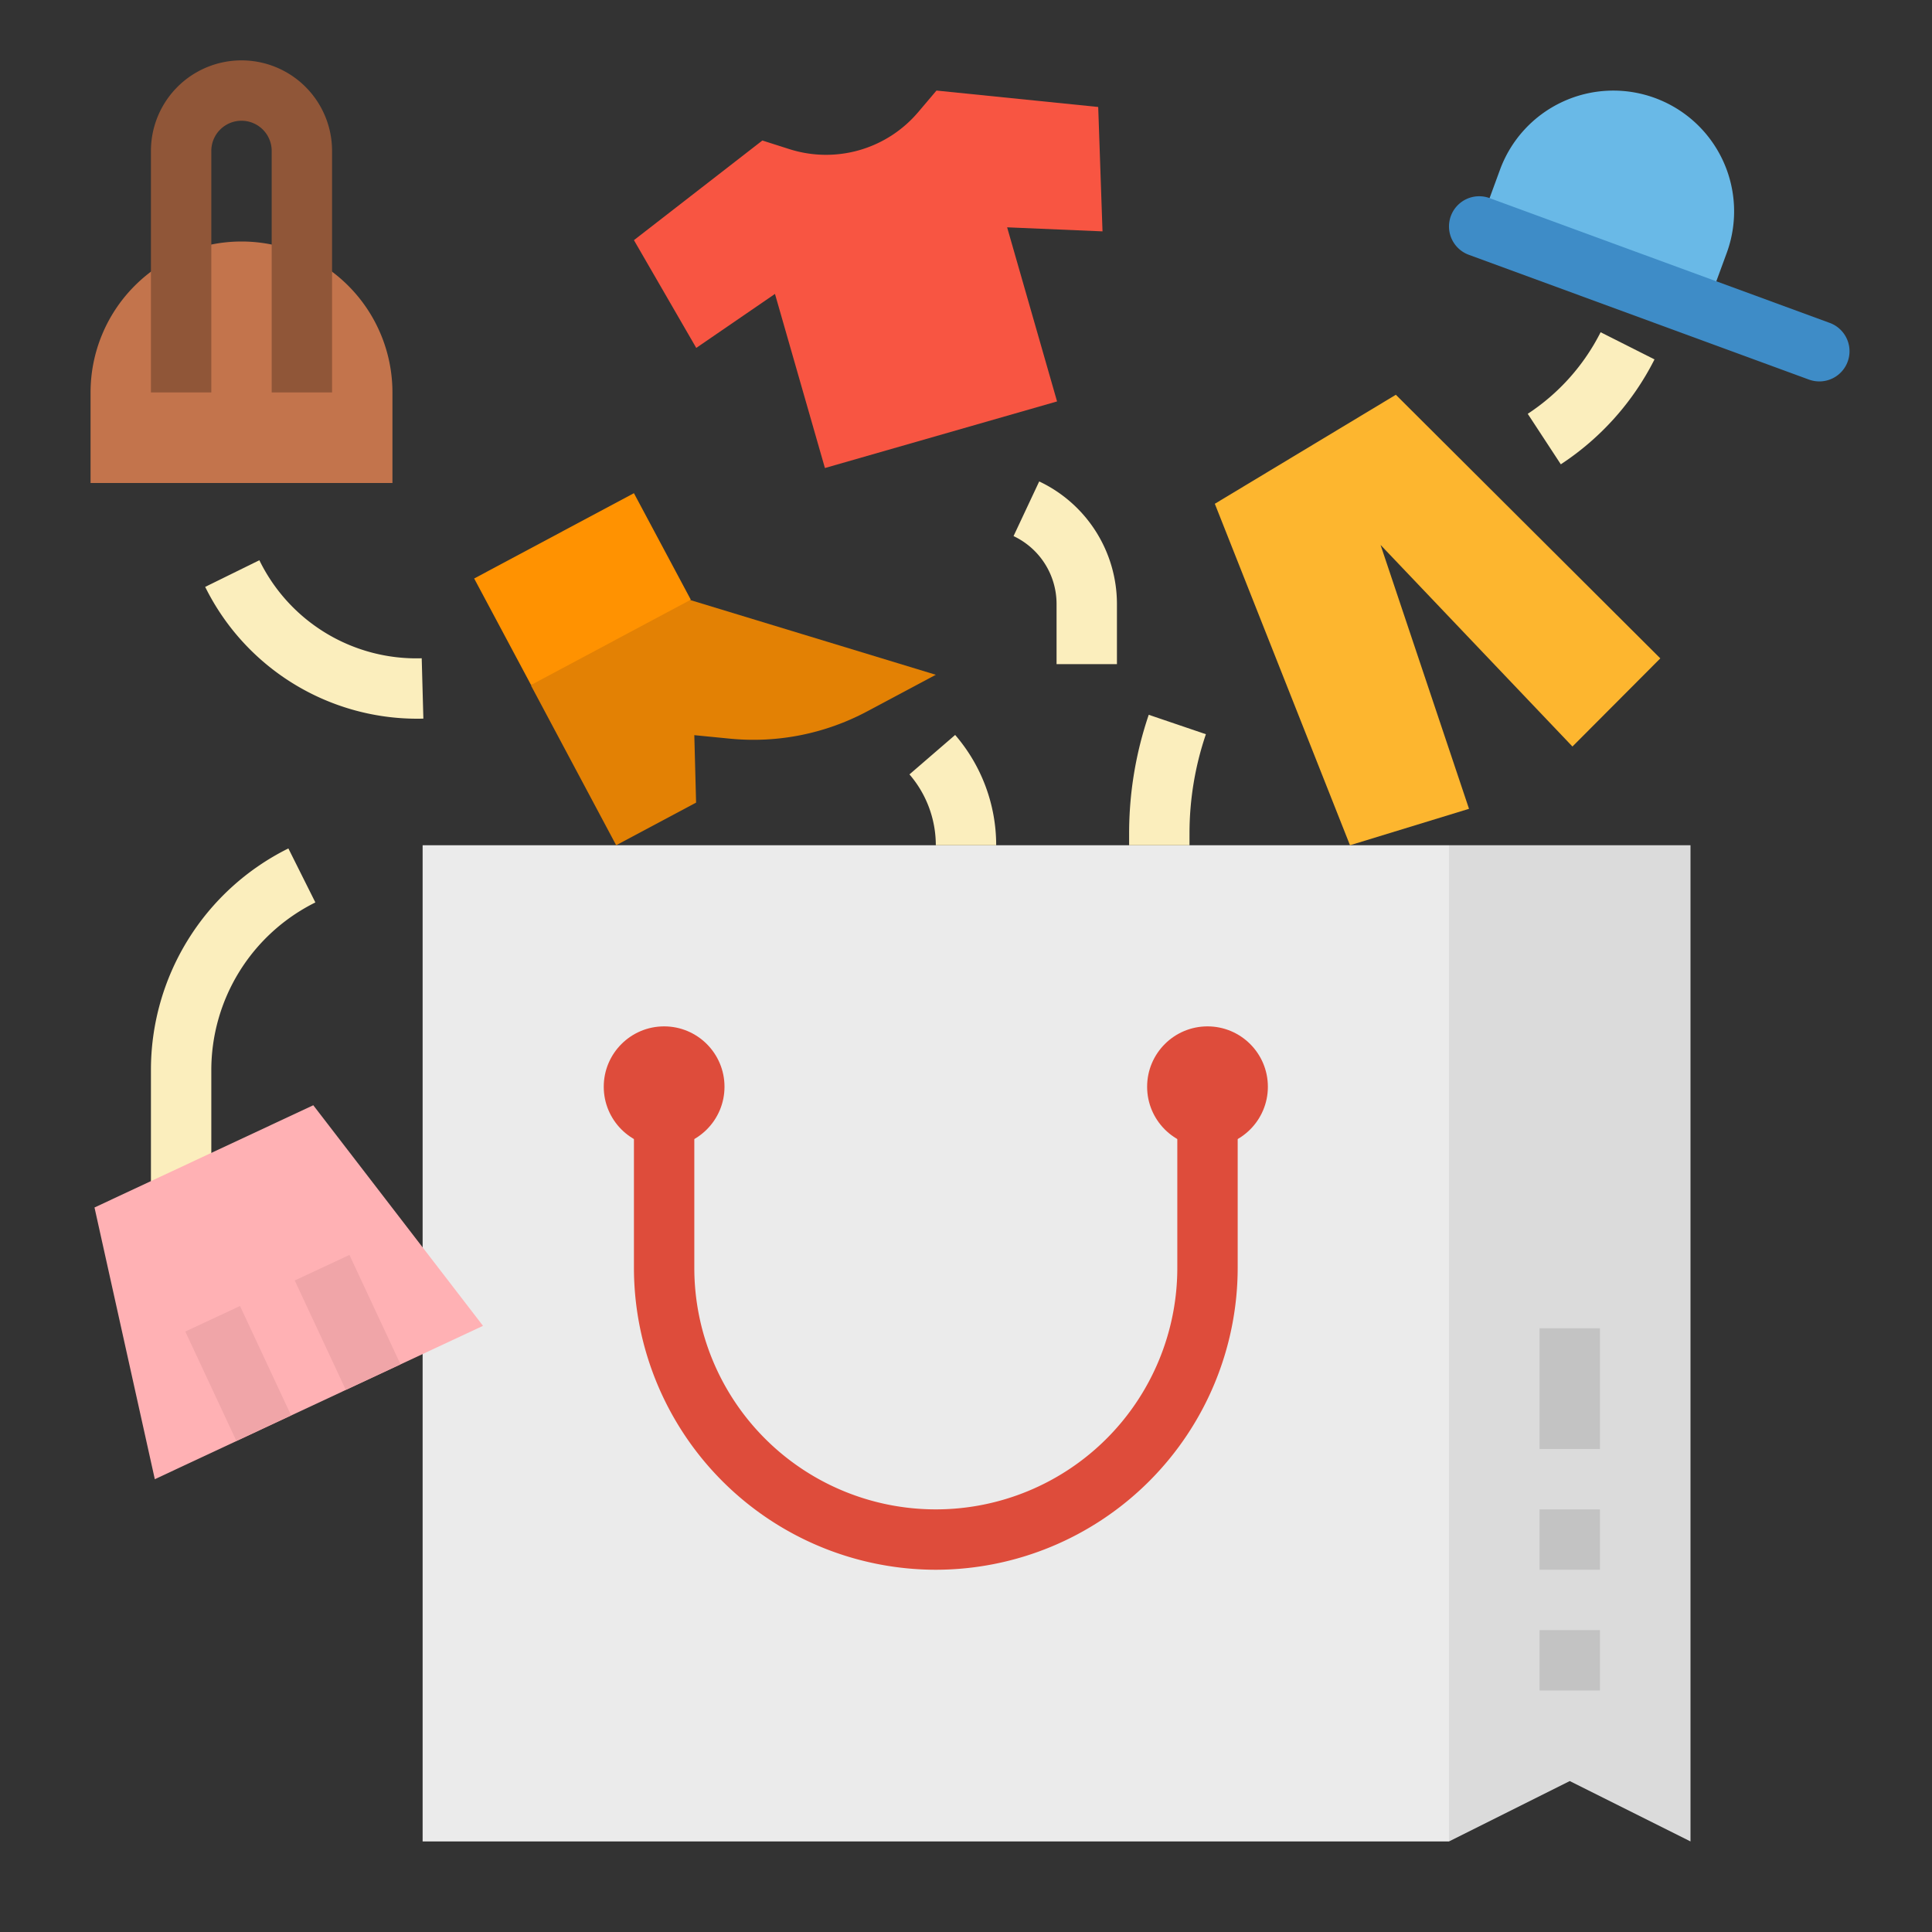 <svg height="512" viewBox="0 0 512 512" width="512" xmlns="http://www.w3.org/2000/svg"><rect x="0" y="0" width="512" height="512" fill="#333333" stroke="none"/><path d="m56 320h-16v-36.223a65.526 65.526 0 0 1 36.422-58.933l7.156 14.312a49.618 49.618 0 0 0 -27.578 44.621z" fill="#fbeebd"/><path d="m112 224h272v264h-272z" fill="#ebebeb"/><path d="m384 488 32-16 32 16v-264h-64z" fill="#dbdbdb"/><path d="m64 64a40 40 0 0 1 40 40v24a0 0 0 0 1 0 0h-80a0 0 0 0 1 0 0v-24a40 40 0 0 1 40-40z" fill="#c3744c"/><path d="m88 104h-16v-64a8 8 0 0 0 -16 0v64h-16v-64a24 24 0 0 1 48 0z" fill="#905638"/><path d="m291.037 28.35-42.861-4.35-4.858 5.728a32 32 0 0 1 -34.125 9.789l-7.156-2.281-34.037 26.409 16.514 28.555 20.863-14.308 13.236 46.139 61.519-17.648-13.232-46.14 25.276 1.072z" fill="#f85542"/><path d="m321.942 133.507 35.82 90.493 31.54-9.656-23.439-69.933 50.851 53.425 23.286-23.362-70.086-69.857z" fill="#fdb62f"/><path d="m128 351.359-86.973 40.641-15.985-72.003 57.981-27.095z" fill="#ffb1b4"/><path d="m55.24 347.957h16.004v32.001h-16.004z" fill="#f0a5a8" transform="matrix(.906 -.423 .423 .906 -148.126 60.992)"/><path d="m84.232 334.41h16.004v32.001h-16.004z" fill="#f0a5a8" transform="matrix(.906 -.423 .423 .906 -139.666 71.992)"/><path d="m193.421 195.75-9.421-.926.471 17.882-21.177 11.294-22.588-42.353 10.588-13.647 20.534-13.78 11.231 4.839 64.941 19.765-18.2 9.7a64 64 0 0 1 -36.379 7.226z" fill="#e38104"/><path d="m130.353 140.235h48v32h-48z" fill="#ff9201" transform="matrix(.882 -.471 .471 .882 -55.363 91.017)"/><path d="m452.084 82.052-60.084-22.045 5.511-15.021a32 32 0 0 1 41.064-19.019 32 32 0 0 1 19.025 41.064z" fill="#69b9e7"/><path d="m482.125 101.078a8.064 8.064 0 0 1 -2.758-.492l-90.125-33.066a8 8 0 0 1 5.516-15.02l90.125 33.066a8 8 0 0 1 -2.758 15.516z" fill="#3e8cc7"/><g fill="#fbeebd"><path d="m296 176h-16v-16a19.886 19.886 0 0 0 -11.4-17.93l6.8-14.484a35.934 35.934 0 0 1 20.6 32.414z"/><path d="m315.227 224h-16v-3.113a97.641 97.641 0 0 1 5.2-31.461l15.148 5.148a81.656 81.656 0 0 0 -4.343 26.313z"/><path d="m413.633 123.047-8.766-13.383a56.043 56.043 0 0 0 19.313-21.621l14.281 7.2a72.036 72.036 0 0 1 -24.828 27.804z"/><path d="m110.469 190.465a62.673 62.673 0 0 1 -56.094-34.934l14.359-7.062a46.285 46.285 0 0 0 43.024 25.98l.437 15.992c-.57.016-1.148.024-1.726.024z"/><path d="m264 224h-16a28.766 28.766 0 0 0 -6.984-18.777l12.109-10.453a44.723 44.723 0 0 1 10.875 29.23z"/></g><path d="m408 432h16v16h-16z" fill="#c3c3c3"/><path d="m408 400h16v16h-16z" fill="#c3c3c3"/><path d="m408 352h16v32h-16z" fill="#c3c3c3"/><path d="m248 416a80.092 80.092 0 0 1 -80-80v-40h16v40a64 64 0 0 0 128 0v-40h16v40a80.092 80.092 0 0 1 -80 80z" fill="#de4c3b"/><circle cx="176" cy="288" fill="#de4c3b" r="16"/><circle cx="320" cy="288" fill="#de4c3b" r="16"/></svg>